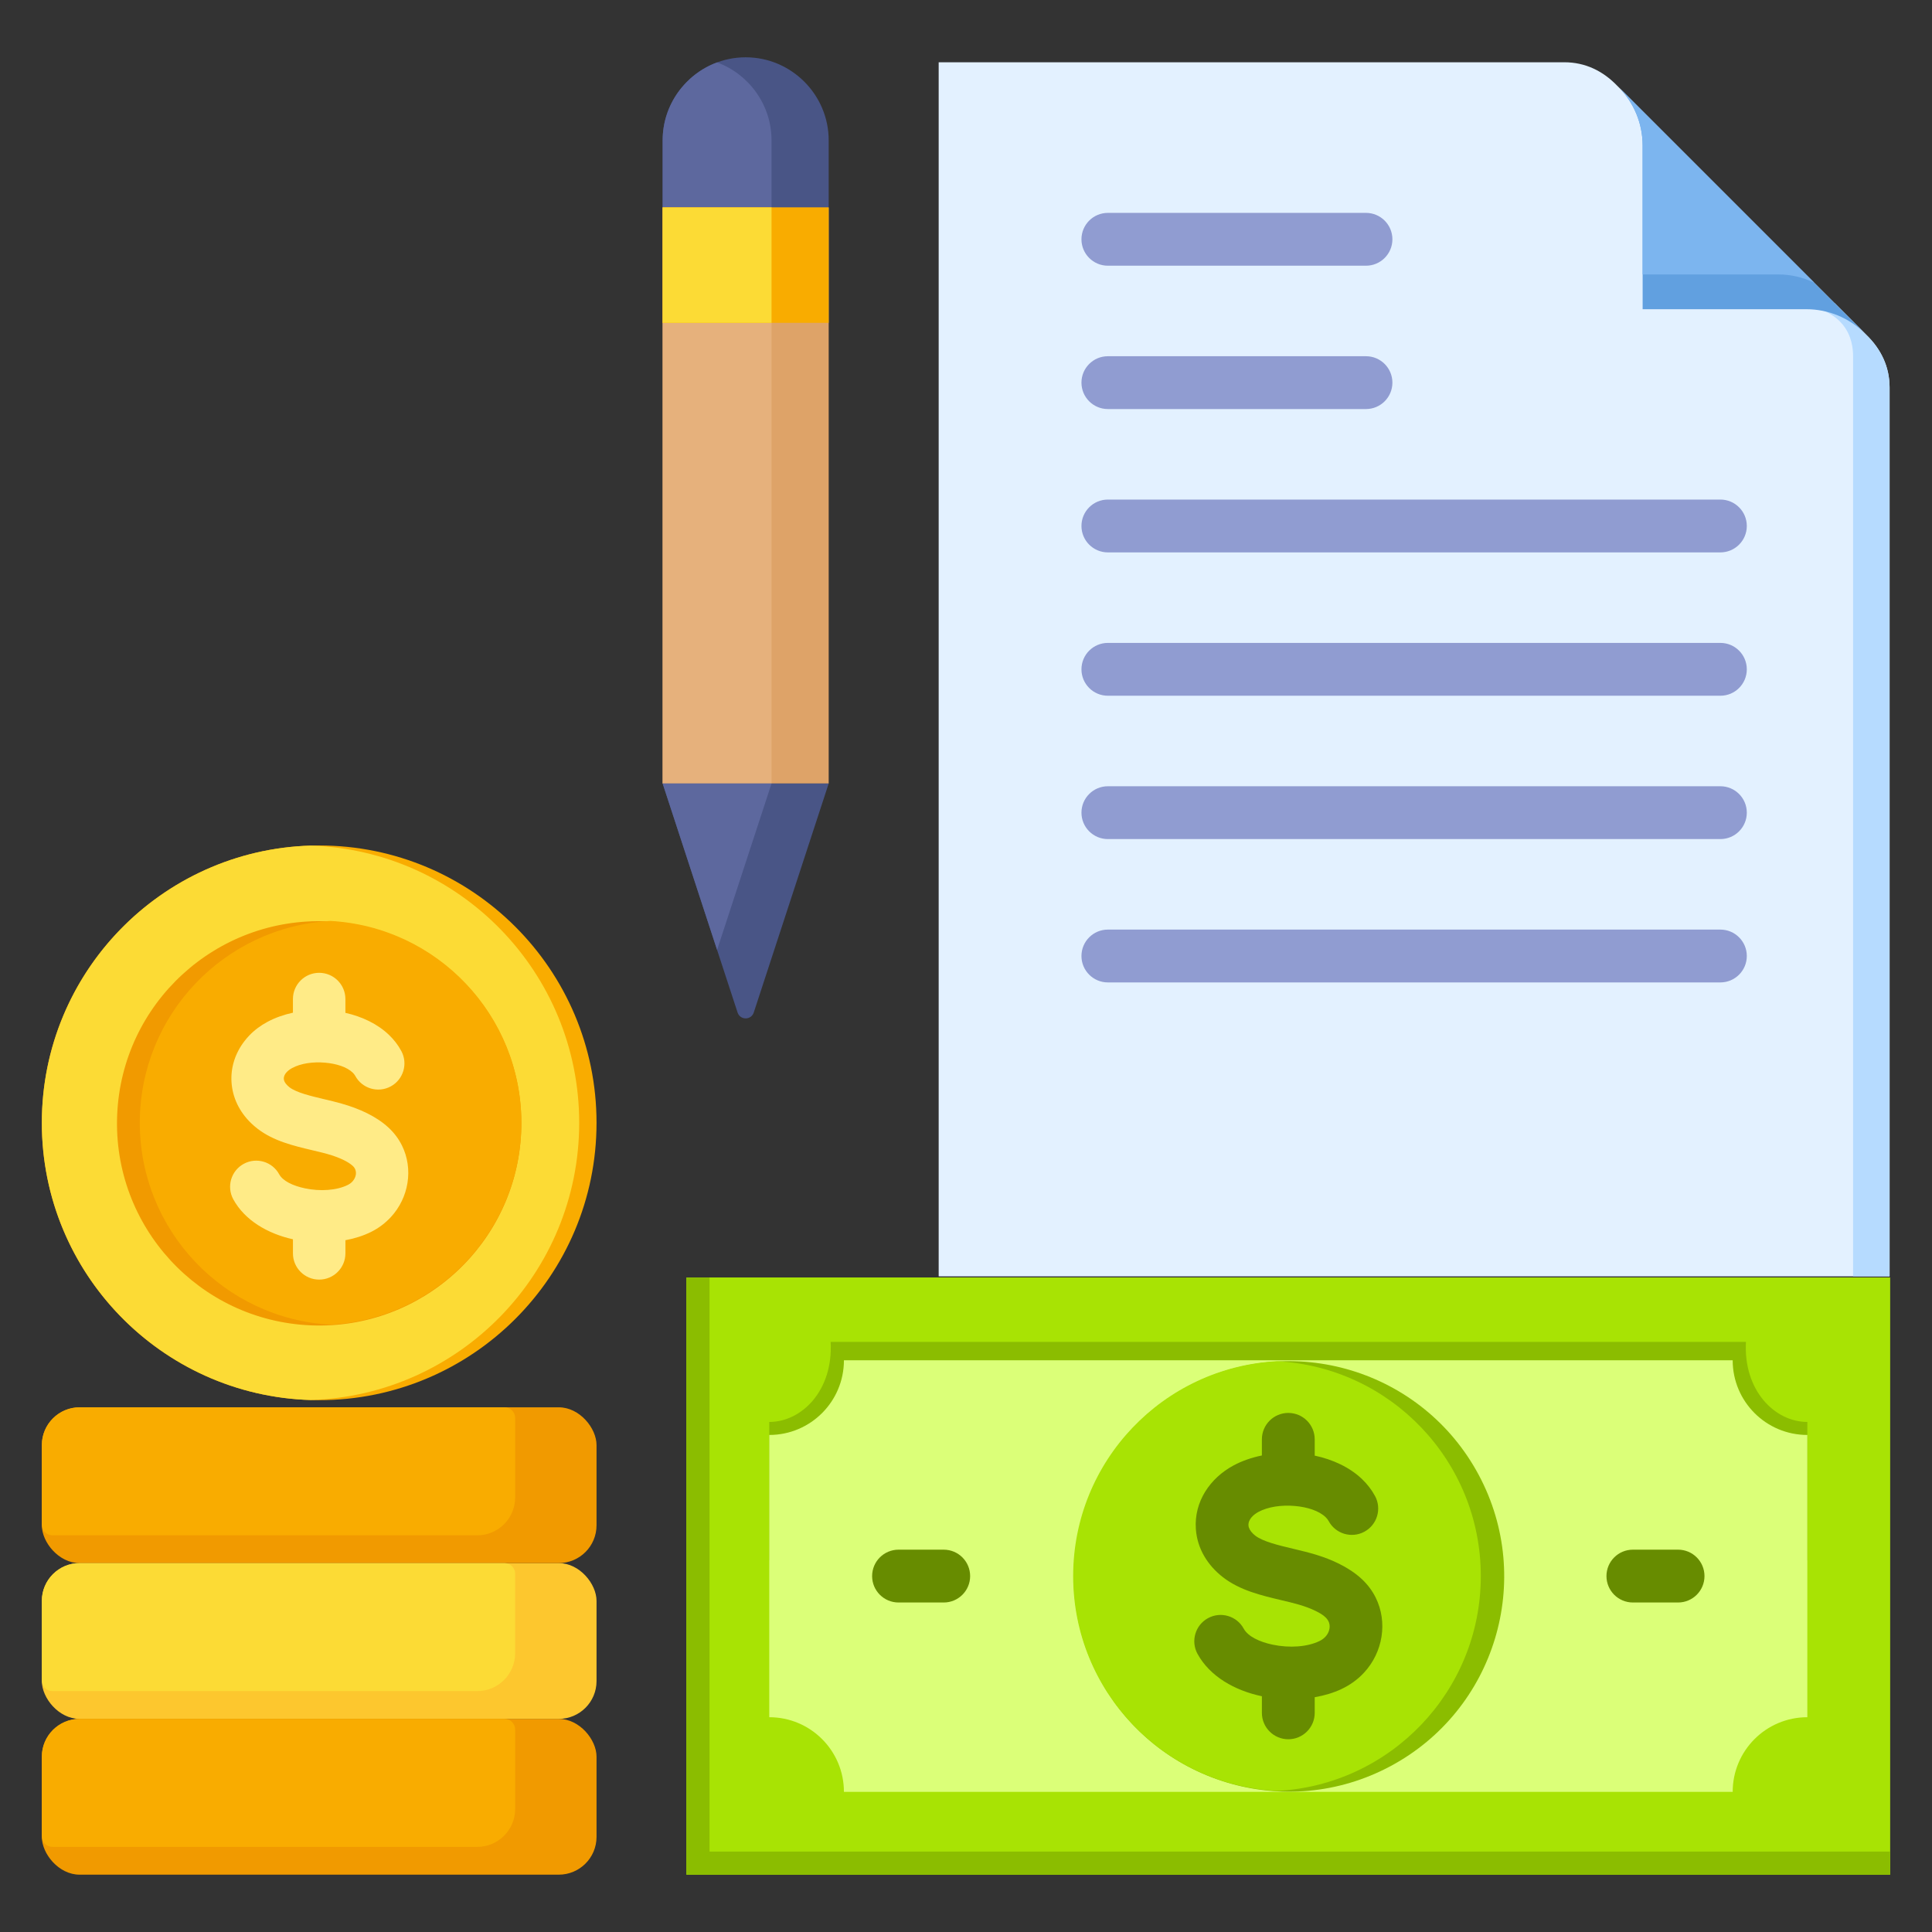 <?xml version="1.0" encoding="UTF-8"?>
<svg xmlns="http://www.w3.org/2000/svg" id="Layer_1" viewBox="0 0 512 512" data-name="Layer 1">
  <rect x="0" y="0" width="512" height="512" fill="#333333" stroke="none"/>
  <path d="m181.914 338.543h318.999v158.272h-318.999z" fill="#a8e304"></path>
  <path d="m500.913 490.693v6.122h-318.999v-158.272h6.122v152.15z" fill="#8bbd00" fill-rule="evenodd"></path>
  <path d="m220.13 355.61h242.567c-.718 12.866 7.637 21.221 16.266 21.221v36.683h-275.099v-36.683c8.629 0 16.984-8.355 16.266-21.221z" fill="#8bbd00" fill-rule="evenodd"></path>
  <path d="m223.649 360.493h235.529c0 10.927 8.858 19.785 19.785 19.785v74.802c-10.927 0-19.785 8.858-19.785 19.785h-235.529c0-10.927-8.858-19.785-19.785-19.785v-74.802c10.927 0 19.785-8.858 19.785-19.785z" fill="#dbff78" fill-rule="evenodd"></path>
  <rect fill="#f19a00" height="41.285" rx="10.008" width="146.999" x="11.088" y="455.522"></rect>
  <rect fill="#fdc72e" height="41.285" rx="10.008" width="146.999" x="11.088" y="414.237"></rect>
  <rect fill="#f19a00" height="41.285" rx="10.008" width="146.999" x="11.088" y="372.952"></rect>
  <path d="m21.095 372.952h112.615c1.547 0 2.808 1.261 2.808 2.808v21.104c0 5.504-4.504 10.008-10.008 10.008h-112.615c-1.546 0-2.808-1.261-2.808-2.808v-21.105c0-5.505 4.504-10.008 10.008-10.008z" fill="#f9ac00" fill-rule="evenodd"></path>
  <path d="m21.095 414.237h112.615c1.547 0 2.808 1.261 2.808 2.807v21.104c0 5.504-4.504 10.008-10.008 10.008h-112.615c-1.546 0-2.808-1.261-2.808-2.808v-21.105c0-5.504 4.504-10.008 10.008-10.008z" fill="#fcdb35" fill-rule="evenodd"></path>
  <path d="m21.095 455.522h112.615c1.547 0 2.808 1.261 2.808 2.808v21.104c0 5.504-4.504 10.008-10.008 10.008h-112.615c-1.546 0-2.808-1.261-2.808-2.807v-21.105c0-5.505 4.504-10.008 10.008-10.008z" fill="#f9ac00" fill-rule="evenodd"></path>
  <circle cx="84.587" cy="297.557" fill="#f9ac00" r="73.5"></circle>
  <path d="m82.291 371.018c-39.53-1.213-71.204-33.637-71.204-73.461s31.674-72.248 71.204-73.461c39.53 1.214 71.204 33.636 71.204 73.461s-31.674 72.248-71.204 73.461z" fill="#fcdb35" fill-rule="evenodd"></path>
  <circle cx="84.587" cy="297.557" fill="#f19a00" r="53.584" transform="matrix(.042 -.999 .999 .042 -216.228 369.705)"></circle>
  <path d="m87.61 244.059c28.187 1.568 50.561 24.919 50.561 53.498s-22.374 51.929-50.561 53.497c-28.187-1.568-50.561-24.918-50.561-53.497s22.374-51.93 50.561-53.498z" fill="#f9ac00" fill-rule="evenodd"></path>
  <path d="m106.353 278.524c1.815 3.375.55 7.582-2.824 9.397-3.375 1.815-7.582.55-9.397-2.825-.159-.296-.384-.578-.662-.845-1.551-1.49-4.303-2.371-7.323-2.632-3.218-.279-6.442.192-8.711 1.414-1.035.557-2.312 1.601-2.22 2.92.059.852.837 1.671 1.49 2.177 1.834 1.423 5.667 2.33 9.274 3.183 1.494.353 2.958.7 4.515 1.142 2.398.681 4.706 1.527 6.801 2.566 2.117 1.05 4.028 2.298 5.63 3.774 1.538 1.418 2.729 3.026 3.584 4.745 1.548 3.112 2.015 6.59 1.475 9.958-.527 3.287-2.013 6.452-4.385 9.025-1.453 1.576-3.214 2.929-5.263 3.948-2.033 1.011-4.347 1.745-6.798 2.202v3.482c0 3.84-3.113 6.952-6.953 6.952s-6.952-3.113-6.952-6.952v-3.732c-6.682-1.483-12.751-5.008-15.811-10.596-1.83-3.36-.589-7.567 2.77-9.397s7.567-.59 9.397 2.77c.979 1.789 3.669 3.058 6.84 3.724 4.027.845 8.386.564 11.314-.892.514-.256.929-.565 1.243-.906.5-.543.808-1.173.909-1.801.088-.548.016-1.105-.227-1.593-.133-.269-.314-.515-.542-.725-.605-.557-1.416-1.073-2.371-1.547-1.289-.639-2.793-1.183-4.411-1.643-1.097-.312-2.492-.642-3.917-.979-5.024-1.188-10.364-2.452-14.597-5.736-.592-.459-1.133-.926-1.622-1.395-3.275-3.144-4.975-6.945-5.246-10.831-.271-3.9.935-7.759 3.465-11.02.402-.517.822-1.005 1.259-1.461 1.37-1.427 2.987-2.62 4.775-3.584 2.04-1.099 4.345-1.912 6.771-2.439v-3.614c0-3.84 3.113-6.953 6.952-6.953s6.953 3.113 6.953 6.953v3.657c4.404.988 8.514 2.932 11.545 5.842 1.304 1.251 2.411 2.673 3.269 4.267z" fill="#ffeb87" fill-rule="evenodd"></path>
  <circle cx="341.414" cy="417.679" fill="#8bbd00" r="57.014" transform="matrix(.882 -.472 .472 .882 -156.687 210.521)"></circle>
  <path d="m338.414 474.614c-30.093-1.56-54.014-26.453-54.014-56.935s23.921-55.375 54.014-56.935c30.093 1.56 54.014 26.453 54.014 56.935s-23.921 55.375-54.014 56.935z" fill="#a8e304" fill-rule="evenodd"></path>
  <path d="m238.121 424.678c-3.866 0-7-3.134-7-7s3.134-7 7-7h11.977c3.866 0 7 3.134 7 7s-3.134 7-7 7zm194.609 0c-3.866 0-7-3.134-7-7s3.134-7 7-7h11.977c3.866 0 7 3.134 7 7s-3.134 7-7 7z" fill="#678c00" fill-rule="evenodd"></path>
  <path d="m364.403 396.468c1.827 3.398.554 7.634-2.844 9.461s-7.634.554-9.461-2.844c-.195-.362-.467-.706-.801-1.026-1.751-1.682-4.816-2.674-8.163-2.963-3.547-.307-7.112.218-9.635 1.577-1.281.69-2.751 1.969-2.638 3.592.048.686.445 1.45 1.23 2.203.182.175.368.337.557.483 2.055 1.594 6.229 2.582 10.156 3.511 4.269 1.009 8.058 1.963 12.066 3.951 2.236 1.109 4.254 2.426 5.942 3.982 1.609 1.483 2.855 3.167 3.75 4.964 1.62 3.257 2.108 6.898 1.544 10.422-.552 3.444-2.11 6.76-4.596 9.458-3.493 3.79-8.098 5.667-13.097 6.54v4.141c0 3.866-3.134 7-7 7s-7-3.134-7-7v-4.397c-7.209-1.517-13.789-5.258-17.063-11.239-1.842-3.383-.594-7.618 2.789-9.461 3.383-1.842 7.618-.594 9.461 2.789 1.126 2.057 4.141 3.501 7.676 4.243 4.429.93 9.236.614 12.478-.999 1.303-.648 2.336-1.792 2.571-3.264.391-2.446-1.734-3.715-3.635-4.658-2.837-1.407-5.994-2.132-9.059-2.857-5.355-1.267-11.046-2.613-15.516-6.081-4.076-3.161-6.838-7.574-7.202-12.803-.506-7.274 3.793-13.501 9.966-16.826 2.26-1.217 4.829-2.103 7.532-2.656v-4.273c0-3.866 3.134-7 7-7s7 3.134 7 7v4.317c4.797 1.016 9.284 3.094 12.563 6.242 1.367 1.312 2.527 2.802 3.426 4.471z" fill="#678c00" fill-rule="evenodd"></path>
  <path d="m175.61 54.967h44v152.673h-44z" fill="#dea368"></path>
  <path d="m197.61 15.185c12.1 0 22 9.9 22 22v17.782h-43.999v-17.782c0-12.1 9.899-22 22-22z" fill="#495586" fill-rule="evenodd"></path>
  <path d="m175.61 54.967h28.854v152.673h-28.854z" fill="#e6b17c"></path>
  <path d="m175.61 54.967v-17.782c0-9.443 6.028-17.545 14.426-20.648 8.399 3.104 14.427 11.207 14.427 20.649v17.782h-28.854z" fill="#5d689e" fill-rule="evenodd"></path>
  <path d="m175.61 54.967h43.999v30.588h-43.999z" fill="#f9ac00"></path>
  <path d="m175.61 54.967h28.854v30.588h-28.854z" fill="#fcdb35"></path>
  <g fill-rule="evenodd">
    <path d="m219.61 207.641-19.856 60.688c-.309.943-1.152 1.555-2.144 1.555s-1.835-.611-2.144-1.555l-19.856-60.688z" fill="#495586"></path>
    <path d="m190.037 251.736-14.427-44.095h28.854z" fill="#5d689e"></path>
    <path d="m428.558 22.703 66 66c3.918 3.782 6.201 8.469 6.201 13.994v235.555h-252s0-321.75 0-321.75h165.805c5.525 0 10.211 2.284 13.994 6.201z" fill="#e3f1ff"></path>
    <path d="m486.187 80.332 8.371 8.371c3.918 3.782 6.201 8.469 6.201 13.994v235.555h-9.672v-243.769c0-3.963-1.146-13.889-18.557-14.151z" fill="#b6dbff"></path>
    <path d="m429.11 23.255 64.897 64.897c-3.975-3.839-9.378-6.207-15.318-6.207h-43.373v-43.373c0-5.94-2.368-11.343-6.207-15.317z" fill="#61a0e0"></path>
    <path d="m429.11 23.255 51.655 51.655c-2.894-1.398-6.135-2.183-9.555-2.183h-35.893v-34.155c0-5.94-2.368-11.344-6.207-15.318z" fill="#7cb5ef"></path>
    <path d="m293.597 70.415c-3.866 0-7-3.134-7-7s3.134-7 7-7h68.404c3.866 0 7 3.134 7 7s-3.134 7-7 7zm0 189.936c-3.866 0-7-3.134-7-7s3.134-7 7-7h162.325c3.866 0 7 3.134 7 7s-3.134 7-7 7zm0-37.987c-3.866 0-7-3.134-7-7s3.134-7 7-7h162.325c3.866 0 7 3.134 7 7s-3.134 7-7 7zm0-37.987c-3.866 0-7-3.134-7-7s3.134-7 7-7h162.325c3.866 0 7 3.134 7 7s-3.134 7-7 7zm0-37.987c-3.866 0-7-3.134-7-7s3.134-7 7-7h162.325c3.866 0 7 3.134 7 7s-3.134 7-7 7zm0-37.987c-3.866 0-7-3.134-7-7s3.134-7 7-7h68.404c3.866 0 7 3.134 7 7s-3.134 7-7 7z" fill="#909cd1"></path>
  </g>
</svg>
